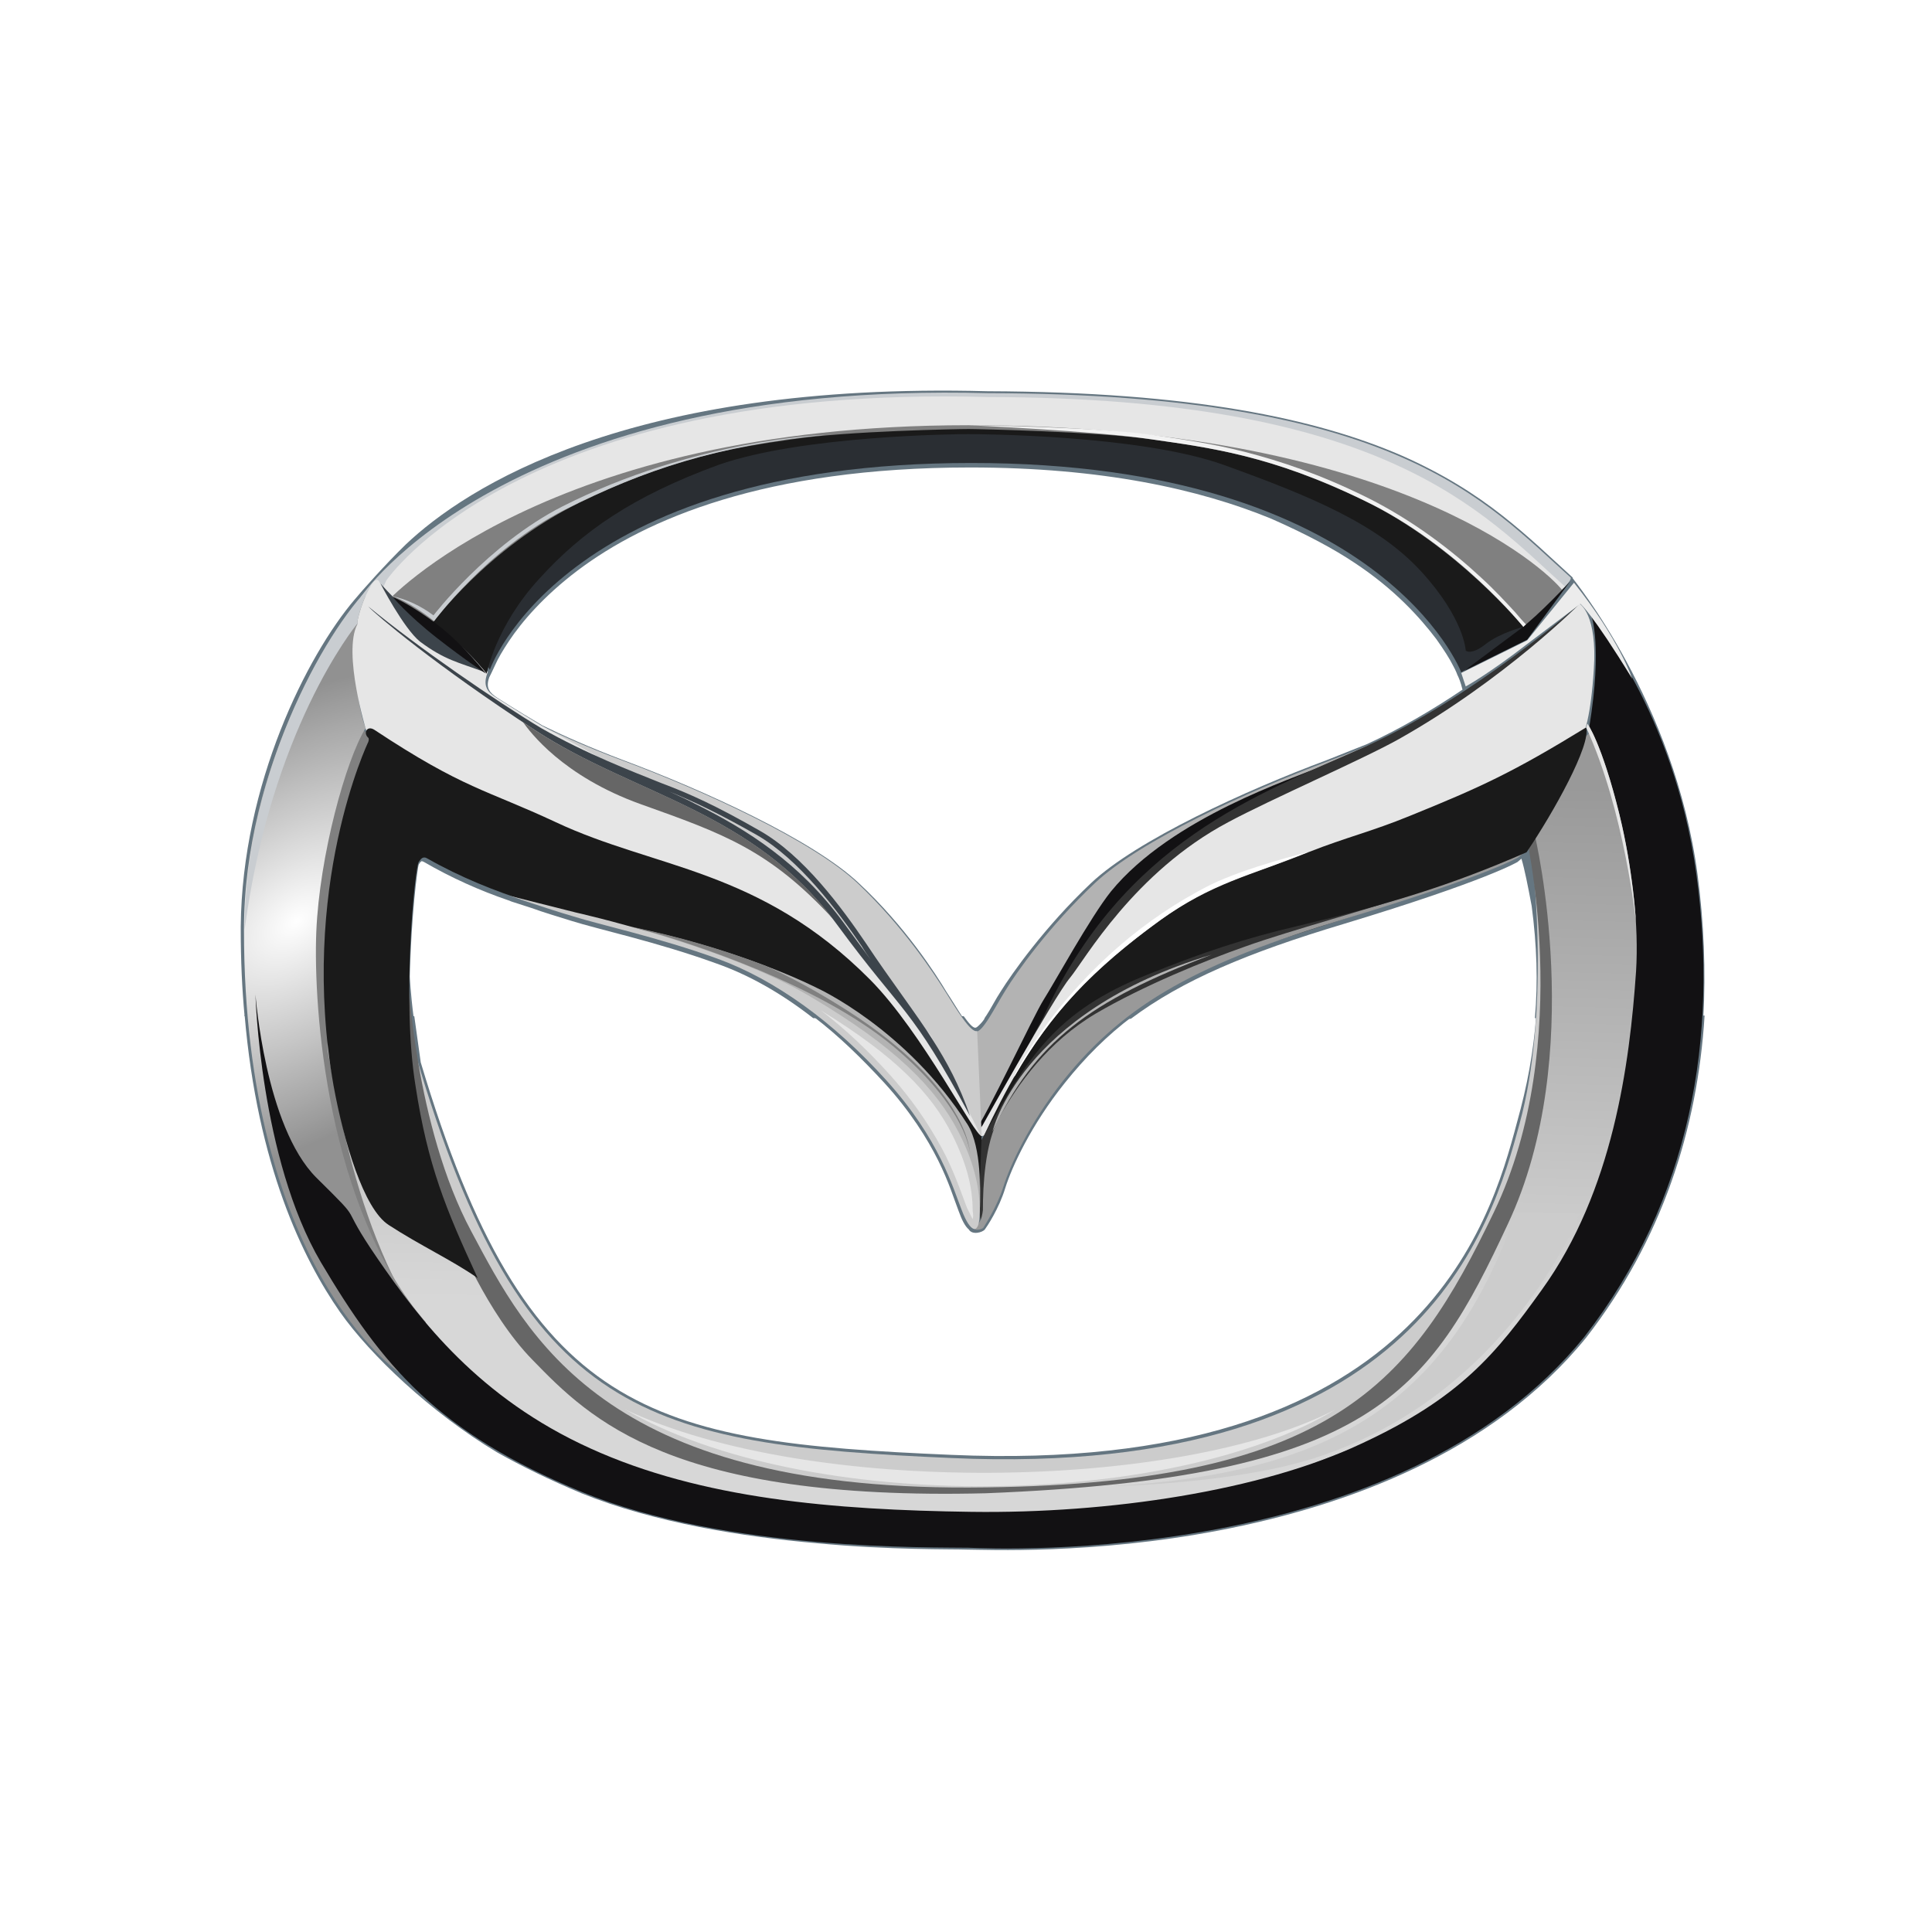 <svg xmlns="http://www.w3.org/2000/svg" xmlns:xlink="http://www.w3.org/1999/xlink" width="175" viewBox="0 0 131.25 131.25" height="175" preserveAspectRatio="xMidYMid meet"><defs><clipPath id="f49d5b523a"><path d="M 22 48 L 113 48 L 113 104 L 22 104 Z M 22 48 " clip-rule="nonzero"></path></clipPath><clipPath id="6fcf0c2728"><path d="M 104.273 56.77 C 104.273 56.77 107.84 71.648 102.445 83.133 C 97.094 94.617 93.223 100.402 66.949 101.445 C 45.633 101.969 40.109 96.441 36.191 92.398 C 33.062 89.223 30.93 83.871 30.93 83.871 C 30.93 83.871 21.316 66.078 22.316 71.691 C 23.664 79.043 25.797 89.57 34.062 96.18 C 39.152 100.227 49.375 102.707 49.375 102.707 L 65.383 103.969 L 79.695 103.098 L 102.359 94.355 L 112.059 73.168 C 111.625 63.34 110.668 55.16 109.23 48.723 L 106.055 51.461 Z M 104.273 56.77 " clip-rule="nonzero"></path></clipPath><linearGradient x1="155.823" gradientTransform="matrix(0.435, 0, 0, 0.435, 0, 0)" y1="109.503" x2="152.583" gradientUnits="userSpaceOnUse" y2="241.542" id="0fd7c70219"><stop stop-opacity="1" stop-color="rgb(59.999%, 59.999%, 59.999%)" offset="0"></stop><stop stop-opacity="1" stop-color="rgb(59.999%, 59.999%, 59.999%)" offset="0.039"></stop><stop stop-opacity="1" stop-color="rgb(59.999%, 59.999%, 59.999%)" offset="0.062"></stop><stop stop-opacity="1" stop-color="rgb(59.999%, 59.999%, 59.999%)" offset="0.078"></stop><stop stop-opacity="1" stop-color="rgb(60.086%, 60.086%, 60.086%)" offset="0.086"></stop><stop stop-opacity="1" stop-color="rgb(60.326%, 60.326%, 60.326%)" offset="0.094"></stop><stop stop-opacity="1" stop-color="rgb(60.628%, 60.628%, 60.628%)" offset="0.102"></stop><stop stop-opacity="1" stop-color="rgb(60.928%, 60.928%, 60.928%)" offset="0.109"></stop><stop stop-opacity="1" stop-color="rgb(61.23%, 61.23%, 61.23%)" offset="0.117"></stop><stop stop-opacity="1" stop-color="rgb(61.533%, 61.533%, 61.533%)" offset="0.125"></stop><stop stop-opacity="1" stop-color="rgb(61.835%, 61.835%, 61.835%)" offset="0.133"></stop><stop stop-opacity="1" stop-color="rgb(62.135%, 62.135%, 62.135%)" offset="0.141"></stop><stop stop-opacity="1" stop-color="rgb(62.437%, 62.437%, 62.437%)" offset="0.148"></stop><stop stop-opacity="1" stop-color="rgb(62.74%, 62.74%, 62.74%)" offset="0.156"></stop><stop stop-opacity="1" stop-color="rgb(63.04%, 63.04%, 63.04%)" offset="0.164"></stop><stop stop-opacity="1" stop-color="rgb(63.342%, 63.342%, 63.342%)" offset="0.172"></stop><stop stop-opacity="1" stop-color="rgb(63.644%, 63.644%, 63.644%)" offset="0.18"></stop><stop stop-opacity="1" stop-color="rgb(63.945%, 63.945%, 63.945%)" offset="0.188"></stop><stop stop-opacity="1" stop-color="rgb(64.247%, 64.247%, 64.247%)" offset="0.195"></stop><stop stop-opacity="1" stop-color="rgb(64.549%, 64.549%, 64.549%)" offset="0.203"></stop><stop stop-opacity="1" stop-color="rgb(64.85%, 64.85%, 64.85%)" offset="0.211"></stop><stop stop-opacity="1" stop-color="rgb(65.152%, 65.152%, 65.152%)" offset="0.219"></stop><stop stop-opacity="1" stop-color="rgb(65.454%, 65.454%, 65.454%)" offset="0.227"></stop><stop stop-opacity="1" stop-color="rgb(65.756%, 65.756%, 65.756%)" offset="0.234"></stop><stop stop-opacity="1" stop-color="rgb(66.057%, 66.057%, 66.057%)" offset="0.242"></stop><stop stop-opacity="1" stop-color="rgb(66.359%, 66.359%, 66.359%)" offset="0.25"></stop><stop stop-opacity="1" stop-color="rgb(66.661%, 66.661%, 66.661%)" offset="0.258"></stop><stop stop-opacity="1" stop-color="rgb(66.962%, 66.962%, 66.962%)" offset="0.266"></stop><stop stop-opacity="1" stop-color="rgb(67.264%, 67.264%, 67.264%)" offset="0.273"></stop><stop stop-opacity="1" stop-color="rgb(67.566%, 67.566%, 67.566%)" offset="0.281"></stop><stop stop-opacity="1" stop-color="rgb(67.867%, 67.867%, 67.867%)" offset="0.289"></stop><stop stop-opacity="1" stop-color="rgb(68.169%, 68.169%, 68.169%)" offset="0.297"></stop><stop stop-opacity="1" stop-color="rgb(68.471%, 68.471%, 68.471%)" offset="0.305"></stop><stop stop-opacity="1" stop-color="rgb(68.771%, 68.771%, 68.771%)" offset="0.312"></stop><stop stop-opacity="1" stop-color="rgb(69.073%, 69.073%, 69.073%)" offset="0.32"></stop><stop stop-opacity="1" stop-color="rgb(69.376%, 69.376%, 69.376%)" offset="0.328"></stop><stop stop-opacity="1" stop-color="rgb(69.678%, 69.678%, 69.678%)" offset="0.336"></stop><stop stop-opacity="1" stop-color="rgb(69.978%, 69.978%, 69.978%)" offset="0.344"></stop><stop stop-opacity="1" stop-color="rgb(70.28%, 70.28%, 70.28%)" offset="0.352"></stop><stop stop-opacity="1" stop-color="rgb(70.583%, 70.583%, 70.583%)" offset="0.359"></stop><stop stop-opacity="1" stop-color="rgb(70.883%, 70.883%, 70.883%)" offset="0.367"></stop><stop stop-opacity="1" stop-color="rgb(71.185%, 71.185%, 71.185%)" offset="0.375"></stop><stop stop-opacity="1" stop-color="rgb(71.487%, 71.487%, 71.487%)" offset="0.383"></stop><stop stop-opacity="1" stop-color="rgb(71.788%, 71.788%, 71.788%)" offset="0.391"></stop><stop stop-opacity="1" stop-color="rgb(72.09%, 72.09%, 72.09%)" offset="0.398"></stop><stop stop-opacity="1" stop-color="rgb(72.392%, 72.392%, 72.392%)" offset="0.406"></stop><stop stop-opacity="1" stop-color="rgb(72.693%, 72.693%, 72.693%)" offset="0.414"></stop><stop stop-opacity="1" stop-color="rgb(72.995%, 72.995%, 72.995%)" offset="0.422"></stop><stop stop-opacity="1" stop-color="rgb(73.297%, 73.297%, 73.297%)" offset="0.43"></stop><stop stop-opacity="1" stop-color="rgb(73.599%, 73.599%, 73.599%)" offset="0.438"></stop><stop stop-opacity="1" stop-color="rgb(73.9%, 73.9%, 73.9%)" offset="0.445"></stop><stop stop-opacity="1" stop-color="rgb(74.202%, 74.202%, 74.202%)" offset="0.453"></stop><stop stop-opacity="1" stop-color="rgb(74.504%, 74.504%, 74.504%)" offset="0.461"></stop><stop stop-opacity="1" stop-color="rgb(74.805%, 74.805%, 74.805%)" offset="0.469"></stop><stop stop-opacity="1" stop-color="rgb(75.107%, 75.107%, 75.107%)" offset="0.477"></stop><stop stop-opacity="1" stop-color="rgb(75.409%, 75.409%, 75.409%)" offset="0.484"></stop><stop stop-opacity="1" stop-color="rgb(75.71%, 75.71%, 75.71%)" offset="0.492"></stop><stop stop-opacity="1" stop-color="rgb(76.012%, 76.012%, 76.012%)" offset="0.5"></stop><stop stop-opacity="1" stop-color="rgb(76.314%, 76.314%, 76.314%)" offset="0.508"></stop><stop stop-opacity="1" stop-color="rgb(76.614%, 76.614%, 76.614%)" offset="0.516"></stop><stop stop-opacity="1" stop-color="rgb(76.917%, 76.917%, 76.917%)" offset="0.523"></stop><stop stop-opacity="1" stop-color="rgb(77.219%, 77.219%, 77.219%)" offset="0.531"></stop><stop stop-opacity="1" stop-color="rgb(77.521%, 77.521%, 77.521%)" offset="0.539"></stop><stop stop-opacity="1" stop-color="rgb(77.821%, 77.821%, 77.821%)" offset="0.547"></stop><stop stop-opacity="1" stop-color="rgb(78.123%, 78.123%, 78.123%)" offset="0.555"></stop><stop stop-opacity="1" stop-color="rgb(78.426%, 78.426%, 78.426%)" offset="0.562"></stop><stop stop-opacity="1" stop-color="rgb(78.726%, 78.726%, 78.726%)" offset="0.57"></stop><stop stop-opacity="1" stop-color="rgb(79.028%, 79.028%, 79.028%)" offset="0.578"></stop><stop stop-opacity="1" stop-color="rgb(79.33%, 79.33%, 79.33%)" offset="0.586"></stop><stop stop-opacity="1" stop-color="rgb(79.631%, 79.631%, 79.631%)" offset="0.594"></stop><stop stop-opacity="1" stop-color="rgb(79.933%, 79.933%, 79.933%)" offset="0.602"></stop><stop stop-opacity="1" stop-color="rgb(80.235%, 80.235%, 80.235%)" offset="0.609"></stop><stop stop-opacity="1" stop-color="rgb(80.536%, 80.536%, 80.536%)" offset="0.617"></stop><stop stop-opacity="1" stop-color="rgb(80.838%, 80.838%, 80.838%)" offset="0.625"></stop><stop stop-opacity="1" stop-color="rgb(81.14%, 81.14%, 81.14%)" offset="0.633"></stop><stop stop-opacity="1" stop-color="rgb(81.442%, 81.442%, 81.442%)" offset="0.641"></stop><stop stop-opacity="1" stop-color="rgb(81.743%, 81.743%, 81.743%)" offset="0.648"></stop><stop stop-opacity="1" stop-color="rgb(82.045%, 82.045%, 82.045%)" offset="0.656"></stop><stop stop-opacity="1" stop-color="rgb(82.347%, 82.347%, 82.347%)" offset="0.664"></stop><stop stop-opacity="1" stop-color="rgb(82.648%, 82.648%, 82.648%)" offset="0.672"></stop><stop stop-opacity="1" stop-color="rgb(82.95%, 82.95%, 82.95%)" offset="0.68"></stop><stop stop-opacity="1" stop-color="rgb(83.252%, 83.252%, 83.252%)" offset="0.688"></stop><stop stop-opacity="1" stop-color="rgb(83.553%, 83.553%, 83.553%)" offset="0.695"></stop><stop stop-opacity="1" stop-color="rgb(83.855%, 83.855%, 83.855%)" offset="0.703"></stop><stop stop-opacity="1" stop-color="rgb(84.152%, 84.152%, 84.152%)" offset="0.719"></stop><stop stop-opacity="1" stop-color="rgb(84.299%, 84.299%, 84.299%)" offset="0.75"></stop><stop stop-opacity="1" stop-color="rgb(84.299%, 84.299%, 84.299%)" offset="0.961"></stop><stop stop-opacity="1" stop-color="rgb(84.299%, 84.299%, 84.299%)" offset="1"></stop></linearGradient><clipPath id="a0dddbaf82"><path d="M 16 39 L 29 39 L 29 94 L 16 94 Z M 16 39 " clip-rule="nonzero"></path></clipPath><clipPath id="1a3c6cdde0"><path d="M 24.273 42.371 C 24.273 42.371 23.84 46.852 24.84 49.461 C 23.492 51.637 21.707 58.117 21.488 63.293 C 21.273 68.516 22.23 82.086 28.93 89.832 L 27.145 93.266 C 27.145 93.266 16.574 86.09 16.574 63.164 C 16.574 52.113 22.535 42.152 25.711 39.543 C 24.754 40.848 24.273 42.371 24.273 42.371 Z M 24.273 42.371 " clip-rule="nonzero"></path></clipPath><radialGradient gradientTransform="matrix(0.99, -0.74, 0.457, 0.612, 86.667, -642.775)" gradientUnits="userSpaceOnUse" r="18.021" cx="-384.584" id="31bfd07854" cy="687.55" fx="-384.584" fy="687.55"><stop stop-opacity="1" stop-color="rgb(99.831%, 99.831%, 99.831%)" offset="0"></stop><stop stop-opacity="1" stop-color="rgb(99.577%, 99.577%, 99.577%)" offset="0.008"></stop><stop stop-opacity="1" stop-color="rgb(99.409%, 99.409%, 99.409%)" offset="0.012"></stop><stop stop-opacity="1" stop-color="rgb(99.242%, 99.242%, 99.242%)" offset="0.016"></stop><stop stop-opacity="1" stop-color="rgb(99.072%, 99.072%, 99.072%)" offset="0.02"></stop><stop stop-opacity="1" stop-color="rgb(98.904%, 98.904%, 98.904%)" offset="0.023"></stop><stop stop-opacity="1" stop-color="rgb(98.737%, 98.737%, 98.737%)" offset="0.027"></stop><stop stop-opacity="1" stop-color="rgb(98.567%, 98.567%, 98.567%)" offset="0.031"></stop><stop stop-opacity="1" stop-color="rgb(98.399%, 98.399%, 98.399%)" offset="0.035"></stop><stop stop-opacity="1" stop-color="rgb(98.232%, 98.232%, 98.232%)" offset="0.039"></stop><stop stop-opacity="1" stop-color="rgb(98.062%, 98.062%, 98.062%)" offset="0.043"></stop><stop stop-opacity="1" stop-color="rgb(97.894%, 97.894%, 97.894%)" offset="0.047"></stop><stop stop-opacity="1" stop-color="rgb(97.726%, 97.726%, 97.726%)" offset="0.051"></stop><stop stop-opacity="1" stop-color="rgb(97.557%, 97.557%, 97.557%)" offset="0.055"></stop><stop stop-opacity="1" stop-color="rgb(97.389%, 97.389%, 97.389%)" offset="0.059"></stop><stop stop-opacity="1" stop-color="rgb(97.221%, 97.221%, 97.221%)" offset="0.062"></stop><stop stop-opacity="1" stop-color="rgb(97.052%, 97.052%, 97.052%)" offset="0.066"></stop><stop stop-opacity="1" stop-color="rgb(96.884%, 96.884%, 96.884%)" offset="0.07"></stop><stop stop-opacity="1" stop-color="rgb(96.716%, 96.716%, 96.716%)" offset="0.074"></stop><stop stop-opacity="1" stop-color="rgb(96.547%, 96.547%, 96.547%)" offset="0.078"></stop><stop stop-opacity="1" stop-color="rgb(96.379%, 96.379%, 96.379%)" offset="0.082"></stop><stop stop-opacity="1" stop-color="rgb(96.211%, 96.211%, 96.211%)" offset="0.086"></stop><stop stop-opacity="1" stop-color="rgb(96.042%, 96.042%, 96.042%)" offset="0.09"></stop><stop stop-opacity="1" stop-color="rgb(95.874%, 95.874%, 95.874%)" offset="0.094"></stop><stop stop-opacity="1" stop-color="rgb(95.706%, 95.706%, 95.706%)" offset="0.098"></stop><stop stop-opacity="1" stop-color="rgb(95.537%, 95.537%, 95.537%)" offset="0.102"></stop><stop stop-opacity="1" stop-color="rgb(95.369%, 95.369%, 95.369%)" offset="0.105"></stop><stop stop-opacity="1" stop-color="rgb(95.201%, 95.201%, 95.201%)" offset="0.109"></stop><stop stop-opacity="1" stop-color="rgb(95.032%, 95.032%, 95.032%)" offset="0.113"></stop><stop stop-opacity="1" stop-color="rgb(94.864%, 94.864%, 94.864%)" offset="0.117"></stop><stop stop-opacity="1" stop-color="rgb(94.696%, 94.696%, 94.696%)" offset="0.121"></stop><stop stop-opacity="1" stop-color="rgb(94.527%, 94.527%, 94.527%)" offset="0.125"></stop><stop stop-opacity="1" stop-color="rgb(94.359%, 94.359%, 94.359%)" offset="0.129"></stop><stop stop-opacity="1" stop-color="rgb(94.191%, 94.191%, 94.191%)" offset="0.133"></stop><stop stop-opacity="1" stop-color="rgb(94.022%, 94.022%, 94.022%)" offset="0.137"></stop><stop stop-opacity="1" stop-color="rgb(93.854%, 93.854%, 93.854%)" offset="0.141"></stop><stop stop-opacity="1" stop-color="rgb(93.686%, 93.686%, 93.686%)" offset="0.145"></stop><stop stop-opacity="1" stop-color="rgb(93.517%, 93.517%, 93.517%)" offset="0.148"></stop><stop stop-opacity="1" stop-color="rgb(93.349%, 93.349%, 93.349%)" offset="0.152"></stop><stop stop-opacity="1" stop-color="rgb(93.181%, 93.181%, 93.181%)" offset="0.156"></stop><stop stop-opacity="1" stop-color="rgb(93.011%, 93.011%, 93.011%)" offset="0.16"></stop><stop stop-opacity="1" stop-color="rgb(92.844%, 92.844%, 92.844%)" offset="0.164"></stop><stop stop-opacity="1" stop-color="rgb(92.676%, 92.676%, 92.676%)" offset="0.168"></stop><stop stop-opacity="1" stop-color="rgb(92.506%, 92.506%, 92.506%)" offset="0.172"></stop><stop stop-opacity="1" stop-color="rgb(92.339%, 92.339%, 92.339%)" offset="0.176"></stop><stop stop-opacity="1" stop-color="rgb(92.171%, 92.171%, 92.171%)" offset="0.18"></stop><stop stop-opacity="1" stop-color="rgb(92.001%, 92.001%, 92.001%)" offset="0.184"></stop><stop stop-opacity="1" stop-color="rgb(91.833%, 91.833%, 91.833%)" offset="0.188"></stop><stop stop-opacity="1" stop-color="rgb(91.666%, 91.666%, 91.666%)" offset="0.191"></stop><stop stop-opacity="1" stop-color="rgb(91.496%, 91.496%, 91.496%)" offset="0.195"></stop><stop stop-opacity="1" stop-color="rgb(91.328%, 91.328%, 91.328%)" offset="0.199"></stop><stop stop-opacity="1" stop-color="rgb(91.161%, 91.161%, 91.161%)" offset="0.203"></stop><stop stop-opacity="1" stop-color="rgb(90.991%, 90.991%, 90.991%)" offset="0.207"></stop><stop stop-opacity="1" stop-color="rgb(90.823%, 90.823%, 90.823%)" offset="0.211"></stop><stop stop-opacity="1" stop-color="rgb(90.656%, 90.656%, 90.656%)" offset="0.215"></stop><stop stop-opacity="1" stop-color="rgb(90.486%, 90.486%, 90.486%)" offset="0.219"></stop><stop stop-opacity="1" stop-color="rgb(90.318%, 90.318%, 90.318%)" offset="0.223"></stop><stop stop-opacity="1" stop-color="rgb(90.15%, 90.15%, 90.15%)" offset="0.227"></stop><stop stop-opacity="1" stop-color="rgb(89.981%, 89.981%, 89.981%)" offset="0.23"></stop><stop stop-opacity="1" stop-color="rgb(89.813%, 89.813%, 89.813%)" offset="0.234"></stop><stop stop-opacity="1" stop-color="rgb(89.645%, 89.645%, 89.645%)" offset="0.238"></stop><stop stop-opacity="1" stop-color="rgb(89.476%, 89.476%, 89.476%)" offset="0.242"></stop><stop stop-opacity="1" stop-color="rgb(89.308%, 89.308%, 89.308%)" offset="0.246"></stop><stop stop-opacity="1" stop-color="rgb(89.14%, 89.14%, 89.14%)" offset="0.25"></stop><stop stop-opacity="1" stop-color="rgb(88.887%, 88.887%, 88.887%)" offset="0.254"></stop><stop stop-opacity="1" stop-color="rgb(88.55%, 88.55%, 88.55%)" offset="0.262"></stop><stop stop-opacity="1" stop-color="rgb(88.214%, 88.214%, 88.214%)" offset="0.27"></stop><stop stop-opacity="1" stop-color="rgb(87.877%, 87.877%, 87.877%)" offset="0.277"></stop><stop stop-opacity="1" stop-color="rgb(87.54%, 87.54%, 87.54%)" offset="0.285"></stop><stop stop-opacity="1" stop-color="rgb(87.204%, 87.204%, 87.204%)" offset="0.293"></stop><stop stop-opacity="1" stop-color="rgb(86.867%, 86.867%, 86.867%)" offset="0.301"></stop><stop stop-opacity="1" stop-color="rgb(86.53%, 86.53%, 86.53%)" offset="0.309"></stop><stop stop-opacity="1" stop-color="rgb(86.194%, 86.194%, 86.194%)" offset="0.316"></stop><stop stop-opacity="1" stop-color="rgb(85.857%, 85.857%, 85.857%)" offset="0.324"></stop><stop stop-opacity="1" stop-color="rgb(85.519%, 85.519%, 85.519%)" offset="0.332"></stop><stop stop-opacity="1" stop-color="rgb(85.184%, 85.184%, 85.184%)" offset="0.34"></stop><stop stop-opacity="1" stop-color="rgb(84.846%, 84.846%, 84.846%)" offset="0.348"></stop><stop stop-opacity="1" stop-color="rgb(84.509%, 84.509%, 84.509%)" offset="0.355"></stop><stop stop-opacity="1" stop-color="rgb(84.174%, 84.174%, 84.174%)" offset="0.363"></stop><stop stop-opacity="1" stop-color="rgb(83.836%, 83.836%, 83.836%)" offset="0.371"></stop><stop stop-opacity="1" stop-color="rgb(83.499%, 83.499%, 83.499%)" offset="0.379"></stop><stop stop-opacity="1" stop-color="rgb(83.163%, 83.163%, 83.163%)" offset="0.387"></stop><stop stop-opacity="1" stop-color="rgb(82.826%, 82.826%, 82.826%)" offset="0.395"></stop><stop stop-opacity="1" stop-color="rgb(82.489%, 82.489%, 82.489%)" offset="0.402"></stop><stop stop-opacity="1" stop-color="rgb(82.153%, 82.153%, 82.153%)" offset="0.41"></stop><stop stop-opacity="1" stop-color="rgb(81.816%, 81.816%, 81.816%)" offset="0.418"></stop><stop stop-opacity="1" stop-color="rgb(81.479%, 81.479%, 81.479%)" offset="0.426"></stop><stop stop-opacity="1" stop-color="rgb(81.143%, 81.143%, 81.143%)" offset="0.434"></stop><stop stop-opacity="1" stop-color="rgb(80.806%, 80.806%, 80.806%)" offset="0.441"></stop><stop stop-opacity="1" stop-color="rgb(80.469%, 80.469%, 80.469%)" offset="0.449"></stop><stop stop-opacity="1" stop-color="rgb(80.133%, 80.133%, 80.133%)" offset="0.457"></stop><stop stop-opacity="1" stop-color="rgb(79.796%, 79.796%, 79.796%)" offset="0.465"></stop><stop stop-opacity="1" stop-color="rgb(79.459%, 79.459%, 79.459%)" offset="0.473"></stop><stop stop-opacity="1" stop-color="rgb(79.123%, 79.123%, 79.123%)" offset="0.48"></stop><stop stop-opacity="1" stop-color="rgb(78.786%, 78.786%, 78.786%)" offset="0.488"></stop><stop stop-opacity="1" stop-color="rgb(78.448%, 78.448%, 78.448%)" offset="0.496"></stop><stop stop-opacity="1" stop-color="rgb(78.197%, 78.197%, 78.197%)" offset="0.504"></stop><stop stop-opacity="1" stop-color="rgb(78.027%, 78.027%, 78.027%)" offset="0.508"></stop><stop stop-opacity="1" stop-color="rgb(77.859%, 77.859%, 77.859%)" offset="0.512"></stop><stop stop-opacity="1" stop-color="rgb(77.692%, 77.692%, 77.692%)" offset="0.516"></stop><stop stop-opacity="1" stop-color="rgb(77.522%, 77.522%, 77.522%)" offset="0.52"></stop><stop stop-opacity="1" stop-color="rgb(77.354%, 77.354%, 77.354%)" offset="0.523"></stop><stop stop-opacity="1" stop-color="rgb(77.187%, 77.187%, 77.187%)" offset="0.527"></stop><stop stop-opacity="1" stop-color="rgb(77.017%, 77.017%, 77.017%)" offset="0.531"></stop><stop stop-opacity="1" stop-color="rgb(76.849%, 76.849%, 76.849%)" offset="0.535"></stop><stop stop-opacity="1" stop-color="rgb(76.682%, 76.682%, 76.682%)" offset="0.539"></stop><stop stop-opacity="1" stop-color="rgb(76.512%, 76.512%, 76.512%)" offset="0.543"></stop><stop stop-opacity="1" stop-color="rgb(76.344%, 76.344%, 76.344%)" offset="0.547"></stop><stop stop-opacity="1" stop-color="rgb(76.176%, 76.176%, 76.176%)" offset="0.551"></stop><stop stop-opacity="1" stop-color="rgb(76.007%, 76.007%, 76.007%)" offset="0.555"></stop><stop stop-opacity="1" stop-color="rgb(75.839%, 75.839%, 75.839%)" offset="0.559"></stop><stop stop-opacity="1" stop-color="rgb(75.671%, 75.671%, 75.671%)" offset="0.562"></stop><stop stop-opacity="1" stop-color="rgb(75.502%, 75.502%, 75.502%)" offset="0.566"></stop><stop stop-opacity="1" stop-color="rgb(75.334%, 75.334%, 75.334%)" offset="0.57"></stop><stop stop-opacity="1" stop-color="rgb(75.166%, 75.166%, 75.166%)" offset="0.574"></stop><stop stop-opacity="1" stop-color="rgb(74.997%, 74.997%, 74.997%)" offset="0.578"></stop><stop stop-opacity="1" stop-color="rgb(74.829%, 74.829%, 74.829%)" offset="0.582"></stop><stop stop-opacity="1" stop-color="rgb(74.661%, 74.661%, 74.661%)" offset="0.586"></stop><stop stop-opacity="1" stop-color="rgb(74.492%, 74.492%, 74.492%)" offset="0.59"></stop><stop stop-opacity="1" stop-color="rgb(74.324%, 74.324%, 74.324%)" offset="0.594"></stop><stop stop-opacity="1" stop-color="rgb(74.156%, 74.156%, 74.156%)" offset="0.598"></stop><stop stop-opacity="1" stop-color="rgb(73.987%, 73.987%, 73.987%)" offset="0.602"></stop><stop stop-opacity="1" stop-color="rgb(73.819%, 73.819%, 73.819%)" offset="0.605"></stop><stop stop-opacity="1" stop-color="rgb(73.651%, 73.651%, 73.651%)" offset="0.609"></stop><stop stop-opacity="1" stop-color="rgb(73.482%, 73.482%, 73.482%)" offset="0.613"></stop><stop stop-opacity="1" stop-color="rgb(73.314%, 73.314%, 73.314%)" offset="0.617"></stop><stop stop-opacity="1" stop-color="rgb(73.146%, 73.146%, 73.146%)" offset="0.621"></stop><stop stop-opacity="1" stop-color="rgb(72.977%, 72.977%, 72.977%)" offset="0.625"></stop><stop stop-opacity="1" stop-color="rgb(72.725%, 72.725%, 72.725%)" offset="0.629"></stop><stop stop-opacity="1" stop-color="rgb(72.388%, 72.388%, 72.388%)" offset="0.637"></stop><stop stop-opacity="1" stop-color="rgb(72.05%, 72.05%, 72.05%)" offset="0.645"></stop><stop stop-opacity="1" stop-color="rgb(71.715%, 71.715%, 71.715%)" offset="0.652"></stop><stop stop-opacity="1" stop-color="rgb(71.378%, 71.378%, 71.378%)" offset="0.66"></stop><stop stop-opacity="1" stop-color="rgb(71.04%, 71.04%, 71.04%)" offset="0.668"></stop><stop stop-opacity="1" stop-color="rgb(70.705%, 70.705%, 70.705%)" offset="0.676"></stop><stop stop-opacity="1" stop-color="rgb(70.367%, 70.367%, 70.367%)" offset="0.684"></stop><stop stop-opacity="1" stop-color="rgb(70.03%, 70.03%, 70.03%)" offset="0.691"></stop><stop stop-opacity="1" stop-color="rgb(69.695%, 69.695%, 69.695%)" offset="0.699"></stop><stop stop-opacity="1" stop-color="rgb(69.357%, 69.357%, 69.357%)" offset="0.707"></stop><stop stop-opacity="1" stop-color="rgb(69.02%, 69.02%, 69.02%)" offset="0.715"></stop><stop stop-opacity="1" stop-color="rgb(68.684%, 68.684%, 68.684%)" offset="0.723"></stop><stop stop-opacity="1" stop-color="rgb(68.347%, 68.347%, 68.347%)" offset="0.73"></stop><stop stop-opacity="1" stop-color="rgb(68.01%, 68.01%, 68.01%)" offset="0.738"></stop><stop stop-opacity="1" stop-color="rgb(67.674%, 67.674%, 67.674%)" offset="0.746"></stop><stop stop-opacity="1" stop-color="rgb(67.421%, 67.421%, 67.421%)" offset="0.754"></stop><stop stop-opacity="1" stop-color="rgb(67.253%, 67.253%, 67.253%)" offset="0.758"></stop><stop stop-opacity="1" stop-color="rgb(67.085%, 67.085%, 67.085%)" offset="0.762"></stop><stop stop-opacity="1" stop-color="rgb(66.916%, 66.916%, 66.916%)" offset="0.766"></stop><stop stop-opacity="1" stop-color="rgb(66.748%, 66.748%, 66.748%)" offset="0.77"></stop><stop stop-opacity="1" stop-color="rgb(66.58%, 66.58%, 66.58%)" offset="0.773"></stop><stop stop-opacity="1" stop-color="rgb(66.411%, 66.411%, 66.411%)" offset="0.777"></stop><stop stop-opacity="1" stop-color="rgb(66.243%, 66.243%, 66.243%)" offset="0.781"></stop><stop stop-opacity="1" stop-color="rgb(66.075%, 66.075%, 66.075%)" offset="0.785"></stop><stop stop-opacity="1" stop-color="rgb(65.906%, 65.906%, 65.906%)" offset="0.789"></stop><stop stop-opacity="1" stop-color="rgb(65.738%, 65.738%, 65.738%)" offset="0.793"></stop><stop stop-opacity="1" stop-color="rgb(65.57%, 65.57%, 65.57%)" offset="0.797"></stop><stop stop-opacity="1" stop-color="rgb(65.401%, 65.401%, 65.401%)" offset="0.801"></stop><stop stop-opacity="1" stop-color="rgb(65.233%, 65.233%, 65.233%)" offset="0.805"></stop><stop stop-opacity="1" stop-color="rgb(65.065%, 65.065%, 65.065%)" offset="0.809"></stop><stop stop-opacity="1" stop-color="rgb(64.896%, 64.896%, 64.896%)" offset="0.812"></stop><stop stop-opacity="1" stop-color="rgb(64.644%, 64.644%, 64.644%)" offset="0.816"></stop><stop stop-opacity="1" stop-color="rgb(64.307%, 64.307%, 64.307%)" offset="0.824"></stop><stop stop-opacity="1" stop-color="rgb(63.969%, 63.969%, 63.969%)" offset="0.832"></stop><stop stop-opacity="1" stop-color="rgb(63.634%, 63.634%, 63.634%)" offset="0.84"></stop><stop stop-opacity="1" stop-color="rgb(63.297%, 63.297%, 63.297%)" offset="0.848"></stop><stop stop-opacity="1" stop-color="rgb(62.959%, 62.959%, 62.959%)" offset="0.855"></stop><stop stop-opacity="1" stop-color="rgb(62.624%, 62.624%, 62.624%)" offset="0.863"></stop><stop stop-opacity="1" stop-color="rgb(62.286%, 62.286%, 62.286%)" offset="0.871"></stop><stop stop-opacity="1" stop-color="rgb(62.035%, 62.035%, 62.035%)" offset="0.879"></stop><stop stop-opacity="1" stop-color="rgb(61.865%, 61.865%, 61.865%)" offset="0.883"></stop><stop stop-opacity="1" stop-color="rgb(61.697%, 61.697%, 61.697%)" offset="0.887"></stop><stop stop-opacity="1" stop-color="rgb(61.53%, 61.53%, 61.53%)" offset="0.891"></stop><stop stop-opacity="1" stop-color="rgb(61.36%, 61.36%, 61.36%)" offset="0.895"></stop><stop stop-opacity="1" stop-color="rgb(61.192%, 61.192%, 61.192%)" offset="0.898"></stop><stop stop-opacity="1" stop-color="rgb(61.024%, 61.024%, 61.024%)" offset="0.902"></stop><stop stop-opacity="1" stop-color="rgb(60.855%, 60.855%, 60.855%)" offset="0.906"></stop><stop stop-opacity="1" stop-color="rgb(60.603%, 60.603%, 60.603%)" offset="0.91"></stop><stop stop-opacity="1" stop-color="rgb(60.266%, 60.266%, 60.266%)" offset="0.918"></stop><stop stop-opacity="1" stop-color="rgb(59.929%, 59.929%, 59.929%)" offset="0.926"></stop><stop stop-opacity="1" stop-color="rgb(59.593%, 59.593%, 59.593%)" offset="0.934"></stop><stop stop-opacity="1" stop-color="rgb(59.34%, 59.34%, 59.34%)" offset="0.941"></stop><stop stop-opacity="1" stop-color="rgb(59.172%, 59.172%, 59.172%)" offset="0.945"></stop><stop stop-opacity="1" stop-color="rgb(59.004%, 59.004%, 59.004%)" offset="0.949"></stop><stop stop-opacity="1" stop-color="rgb(58.835%, 58.835%, 58.835%)" offset="0.953"></stop><stop stop-opacity="1" stop-color="rgb(58.583%, 58.583%, 58.583%)" offset="0.957"></stop><stop stop-opacity="1" stop-color="rgb(58.246%, 58.246%, 58.246%)" offset="0.965"></stop><stop stop-opacity="1" stop-color="rgb(57.994%, 57.994%, 57.994%)" offset="0.973"></stop><stop stop-opacity="1" stop-color="rgb(57.825%, 57.825%, 57.825%)" offset="0.977"></stop><stop stop-opacity="1" stop-color="rgb(57.571%, 57.571%, 57.571%)" offset="0.98"></stop><stop stop-opacity="1" stop-color="rgb(57.32%, 57.32%, 57.32%)" offset="0.988"></stop><stop stop-opacity="1" stop-color="rgb(57.066%, 57.066%, 57.066%)" offset="0.992"></stop><stop stop-opacity="1" stop-color="rgb(56.898%, 56.898%, 56.898%)" offset="1"></stop></radialGradient></defs><path fill="#43565c" d="M 57.203 62.598 C 54.289 58.641 50.766 56.379 47.199 54.594 C 46.633 54.289 46.023 54.027 45.457 53.77 C 47.156 54.422 48.809 55.203 51.461 56.727 C 54.332 58.379 56.941 61.902 58.598 64.297 C 58.812 64.598 58.988 64.902 59.207 65.207 C 58.508 64.383 57.898 63.512 57.203 62.598 " fill-opacity="1" fill-rule="nonzero"></path><path fill="#657681" d="M 28.145 69.035 L 28.582 72.168 C 35.758 96.18 44.109 97.965 64.645 98.836 C 80.566 99.531 89.699 95.574 95.094 90.613 C 100.488 85.652 102.141 79.695 103.055 76.258 C 103.75 73.777 104.188 71.43 104.359 68.992 L 115.801 68.992 C 115.32 76.738 112.887 84.262 107.754 90.875 C 101.402 98.703 91.441 102.316 82.828 103.969 C 74.215 105.621 66.906 105.273 65.773 105.273 C 64.645 105.23 60.555 105.316 55.508 104.84 C 50.461 104.402 44.457 103.445 39.5 101.445 C 37.324 100.531 35.453 99.617 33.758 98.66 C 29.277 95.965 25.145 92.051 23.098 89.133 C 20.578 85.523 17.488 79.172 16.617 68.949 Z M 65.469 69.035 C 65.816 69.516 66.078 69.82 66.254 69.82 C 66.34 69.82 66.426 69.734 66.602 69.559 C 66.73 69.43 66.863 69.254 66.992 69.035 L 76.953 69.035 C 75.215 70.34 73.734 71.82 72.344 73.562 C 70.039 76.434 68.73 79.305 68.297 80.695 C 67.863 82.129 67.035 83.348 66.906 83.523 C 66.73 83.738 66.035 83.914 65.816 83.523 C 65.555 83.305 65.34 82.871 65.121 82.262 C 64.816 81.477 64.469 80.305 63.73 78.824 C 62.988 77.344 61.859 75.52 60.074 73.562 C 58.508 71.863 56.941 70.34 55.289 69.082 L 65.469 69.035 " fill-opacity="1" fill-rule="evenodd"></path><path fill="#657681" d="M 16.617 69.035 C 16.445 67.211 16.355 65.254 16.355 63.121 L 16.355 62.945 C 16.445 53.246 20.879 44.5 24.102 40.719 C 24.535 40.195 26.188 38.324 27.578 36.977 C 31.625 33.148 42.633 25.926 67.078 26.578 C 81 26.621 89.438 28.449 95.18 30.93 C 98.051 32.191 100.227 33.582 102.055 35.02 C 103.883 36.453 105.359 37.891 106.797 39.195 L 106.84 39.238 L 106.84 39.281 C 106.84 39.324 113.758 47.633 115.324 59.422 C 115.758 62.684 115.887 65.949 115.715 69.168 L 104.273 69.168 C 104.492 66.688 104.402 64.207 104.055 61.555 C 103.793 60.164 103.578 59.074 103.359 58.336 C 103.402 58.293 103.098 58.555 103.098 58.555 C 103.098 58.555 101.055 59.812 91.266 62.773 C 84.742 64.73 80.305 66.602 76.824 69.211 L 66.863 69.211 C 66.906 69.168 66.906 69.125 66.949 69.082 C 67.297 68.559 67.645 67.863 67.992 67.34 C 68.73 66.164 70.949 62.988 74.125 59.988 C 77.215 57.074 84.652 53.68 90.137 51.637 L 92.875 50.547 C 95.137 49.504 97.355 48.199 99.355 46.852 C 99.227 46.328 99.098 46.023 99.008 45.852 C 99.008 45.852 98.922 45.59 98.703 45.199 C 98.488 44.762 98.098 44.152 97.574 43.414 C 96.484 41.98 94.746 40.02 91.961 38.195 C 90.656 37.324 88.828 36.324 86.352 35.234 C 81.477 33.234 74.867 31.758 65.906 31.758 C 51.984 31.758 43.848 35.281 39.238 38.758 C 36.934 40.5 35.453 42.238 34.582 43.543 C 34.148 44.199 33.844 44.719 33.672 45.109 C 33.496 45.504 33.234 46.023 33.234 46.023 C 32.973 46.766 33.277 47.07 33.801 47.418 C 34.887 48.113 36.543 49.113 36.848 49.285 C 38.195 49.941 40.02 50.766 42.328 51.637 C 47.809 53.68 55.246 57.074 58.336 59.988 C 61.512 62.945 63.598 66.211 64.297 67.383 C 64.645 67.906 65.035 68.559 65.383 69.082 C 65.426 69.125 65.426 69.168 65.469 69.168 L 55.246 69.168 C 53.07 67.469 50.852 66.211 48.59 65.426 C 44.633 63.992 40.586 63.121 38.805 62.555 C 37.977 62.293 36.934 61.988 36.105 61.684 L 34.758 61.25 L 34.539 61.164 C 32.625 60.512 30.668 59.641 28.797 58.555 C 28.711 58.508 28.668 58.508 28.668 58.508 L 28.625 58.508 L 28.535 58.598 C 28.492 58.641 28.492 58.684 28.449 58.727 C 28.363 58.902 27.93 62.293 27.84 66.34 C 27.84 66.34 27.883 67.426 28.102 69.125 L 16.617 69.035 " fill-opacity="1" fill-rule="evenodd"></path><path fill="#cccccc" d="M 28.277 71.777 C 35.496 96.312 43.938 98.141 64.645 99.051 C 96.574 100.488 101.359 83.219 103.23 76.344 C 105.316 68.777 104.141 58.855 104.141 58.855 L 107.406 69.906 L 101.012 90.699 L 92.004 97.355 L 82.434 100.27 L 67.121 102.012 L 47.59 100.27 L 36.543 94.746 L 30.973 86.742 L 28.797 79.172 C 28.797 79.172 27.883 73.777 28.277 71.777 Z M 28.277 71.777 " fill-opacity="1" fill-rule="nonzero"></path><path fill="#666666" d="M 103.578 56.289 C 103.578 56.289 107.059 70.777 101.488 82.348 C 95.922 93.918 90.613 100.965 65.816 101.055 C 41.023 101.141 35.844 90.832 32.016 83.652 C 28.188 76.52 27.711 66.254 27.711 66.254 L 27.277 78.258 L 34.367 91.656 L 40.281 97.051 L 48.68 100.707 L 71.125 102.098 L 81.043 100.707 L 91.613 98.051 L 101.707 89.656 L 105.707 75.258 L 105.316 59.293 C 104.664 56.855 104.098 55.855 103.578 56.289 Z M 103.578 56.289 " fill-opacity="1" fill-rule="nonzero"></path><path fill="#808080" d="M 23.316 48.723 L 25.621 50.242 L 25.188 67.297 C 25.102 67.602 25.188 76.648 25.188 76.648 L 28.145 88.133 L 26.84 89.223 L 20.574 72.691 L 21.23 59.031 L 22.535 50.461 Z M 23.316 48.723 " fill-opacity="1" fill-rule="nonzero"></path><g clip-path="url(#f49d5b523a)"><g clip-path="url(#6fcf0c2728)"><path fill="url(#0fd7c70219)" d="M 21.316 48.723 L 21.316 103.969 L 112.059 103.969 L 112.059 48.723 Z M 21.316 48.723 " fill-rule="nonzero"></path></g></g><g clip-path="url(#a0dddbaf82)"><g clip-path="url(#1a3c6cdde0)"><path fill="url(#31bfd07854)" d="M -9.191 58.797 L 21.004 99.191 L 54.691 74.012 L 24.5 33.617 Z M -9.191 58.797 " fill-rule="nonzero"></path></g></g><path fill="#121113" d="M 17.355 67.559 C 17.355 67.559 17.66 78.695 21.793 85.742 C 25.969 92.789 29.711 97.312 39.543 101.359 C 49.375 105.402 63.512 105.098 65.773 105.145 C 67.992 105.23 94.965 106.406 107.621 90.832 C 114.887 81.477 116.758 70.43 115.234 59.336 C 113.711 48.285 108.102 41.805 108.102 41.805 C 108.102 41.805 108.883 43.805 107.969 49.375 C 109.32 51.766 111.539 59.641 111.145 65.992 C 110.711 72.301 109.578 80.914 104.75 87.613 C 101.664 91.918 99.227 94.965 92.441 98.094 C 85.699 101.27 75.344 102.836 65.992 102.707 C 56.641 102.578 47.676 101.836 40.109 98.398 C 32.539 94.965 28.535 89.699 25.664 85.523 C 22.793 81.348 25.012 83.48 21.488 80 C 18.008 76.52 17.355 67.559 17.355 67.559 " fill-opacity="1" fill-rule="nonzero"></path><path fill="#c9cdd1" d="M 24.492 40.586 C 24.492 40.586 34.234 25.84 67.121 26.711 C 94.922 26.754 100.879 34.02 106.707 39.238 C 106.84 39.629 104.402 41.586 104.402 41.586 L 100.402 43.109 L 88.961 34.105 L 68.602 29.668 L 48.633 31.844 C 47.852 31.758 35.281 38.758 35.281 38.758 L 32.93 45.938 L 25.535 40.371 L 24.492 40.586 " fill-opacity="1" fill-rule="nonzero"></path><path fill="#e6e6e6" d="M 26.23 39.457 C 26.23 39.457 35.148 26.102 67.121 26.973 C 94.094 27.016 100.664 34.758 106.316 39.848 C 104.492 41.371 102.621 41.195 102.621 41.195 L 99.445 42.938 L 88.309 34.191 L 68.559 29.887 L 49.199 31.973 C 48.418 31.887 36.238 38.715 36.238 38.715 L 29.754 42.719 L 25.84 40.371 Z M 26.23 39.457 " fill-opacity="1" fill-rule="nonzero"></path><path fill="#808080" d="M 26.23 40.934 C 26.23 40.934 37.02 28.887 65.773 28.887 C 94.527 28.887 105.012 38.629 106.145 40.109 C 104.883 41.719 102.621 43.414 102.621 43.414 C 95.27 38.805 88.352 35.148 81.871 32.453 L 64.469 29.887 L 43.5 34.629 C 43.109 34.629 32.453 42.152 32.453 42.152 C 32.453 42.152 31.582 43.633 30.754 43.457 C 28.582 41.629 26.23 40.934 26.23 40.934 Z M 26.23 40.934 " fill-opacity="1" fill-rule="nonzero"></path><path fill="#2a2e33" d="M 99.27 45.676 C 99.27 45.676 93.875 31.453 65.992 31.453 C 38.105 31.453 33.277 45.504 33.277 45.504 L 31.93 43.152 L 36.672 36.672 L 49.242 30.93 L 57.988 29.582 L 66.34 29.191 L 77.039 29.754 L 85.438 31.539 L 97.008 37.41 L 103.316 42.414 L 103.75 42.938 L 99.27 45.676 " fill-opacity="1" fill-rule="nonzero"></path><path fill="#b3b3b3" d="M 98.488 47.852 C 98.488 47.852 95.789 49.637 90.309 51.68 C 84.828 53.723 77.434 57.117 74.387 59.988 C 71.254 62.945 69.035 66.078 68.297 67.297 C 67.559 68.473 66.73 70.211 66.254 70.082 L 65.949 77.129 L 66.297 77.344 L 69.168 72.387 L 78.695 61.988 L 83.043 57.379 L 97.836 50.332 Z M 98.488 47.852 " fill-opacity="1" fill-rule="nonzero"></path><path fill="#121113" d="M 89.742 52.07 C 87.961 52.855 79.609 55.508 75.477 60.555 C 74.082 62.293 71.602 66.816 70.906 67.906 C 70.211 68.992 66.949 75.996 66.164 76.953 C 65.383 77.91 70.43 72.863 70.43 72.863 L 84.438 60.512 C 84.742 60.336 89.613 55.941 89.613 55.941 C 89.613 55.941 91.137 51.418 89.742 52.07 " fill-opacity="1" fill-rule="nonzero"></path><path fill="#333333" d="M 107.23 41.109 C 107.23 41.109 100.055 47.418 92.746 50.723 C 85.438 53.984 76.344 57.16 70.863 69.125 C 66.73 76.434 77.344 62.555 77.344 62.555 L 82.914 58.555 L 95.879 52.766 L 102.488 48.504 Z M 107.23 41.109 " fill-opacity="1" fill-rule="nonzero"></path><path fill="#e6e6e6" d="M 107.316 41.023 C 107.316 41.023 102.227 46.156 95.051 50.199 C 92.656 51.551 86.352 54.289 83.438 55.855 C 77.039 59.25 73.691 65.207 72.691 66.426 C 71.648 67.645 66.297 77.258 66.297 77.258 L 68.602 76.781 L 77.477 65.035 L 84.695 60.641 L 101.184 55.465 L 106.578 50.984 C 106.578 50.984 107.883 51.637 108.273 45.504 C 108.535 41.719 107.316 41.023 107.316 41.023 Z M 107.316 41.023 " fill-opacity="1" fill-rule="nonzero"></path><path fill="#333333" d="M 95.223 61.164 L 84.305 64.688 L 78.172 67.211 L 70.43 72.996 C 70.43 72.996 68.602 76.258 68.473 76.953 C 68.34 77.648 67.168 81.391 67.168 81.391 L 67.035 82.609 L 66.645 83.086 L 66.297 80.871 L 66.469 77.824 L 67.992 75.039 L 69.734 72.039 L 72.996 68.516 L 77.477 65.859 L 85.09 63.469 L 91.395 61.859 Z M 95.223 61.164 " fill-opacity="1" fill-rule="nonzero"></path><path fill="#999999" d="M 103.141 58.25 C 103.141 58.25 101.141 59.465 91.352 62.426 C 81.566 65.383 76.477 68.078 72.211 73.43 C 69.906 76.344 68.602 79.215 68.168 80.609 C 67.73 82 66.906 83.219 66.816 83.391 C 66.688 83.566 66.035 83.652 66.035 83.262 C 66.035 83.133 66.602 83.609 66.773 82.219 C 66.773 80.566 66.906 77.695 67.863 75.953 C 69.168 73.605 71.211 70.777 74.43 68.863 C 77.695 66.949 81.871 65.254 84.609 64.297 C 87.352 63.293 94.18 61.426 97.137 60.379 C 100.098 59.293 103.793 57.684 103.793 57.684 Z M 103.141 58.25 " fill-opacity="1" fill-rule="nonzero"></path><path fill="#b3b3b3" d="M 66.512 77.605 C 66.512 77.605 66.688 82.129 66.512 82.566 C 66.34 83.043 65.555 82.348 65.555 82.348 L 62.336 74.867 L 57.812 70.211 L 50.984 65.949 L 47.98 64.773 L 43.152 63.25 L 41.195 62.641 L 40.805 61.512 L 50.898 63.945 L 58.465 67.906 L 62.336 71.559 L 65.207 75.52 Z M 66.512 77.605 " fill-opacity="1" fill-rule="nonzero"></path><path fill="#cccccc" d="M 34.148 47.852 C 34.148 47.852 36.844 49.637 42.328 51.68 C 47.809 53.723 55.203 57.117 58.25 59.988 C 61.379 62.945 63.469 66.164 64.207 67.34 C 64.949 68.516 65.949 70.211 66.383 70.039 L 66.688 77.086 L 66.34 77.301 L 63.469 72.344 L 53.941 61.945 L 49.59 57.336 L 34.801 50.289 Z M 34.148 47.852 " fill-opacity="1" fill-rule="nonzero"></path><path fill="#e6e6e6" d="M 65.34 75.648 L 61.426 70.777 L 54.332 64.688 L 31.758 55.855 L 24.883 49.637 C 24.883 49.637 23.273 44.371 24.273 42.414 C 24.23 41.805 25.406 38.586 25.797 39.586 C 26.973 40.762 28.363 42.543 33.148 45.633 C 32.758 46.59 33.105 47.023 33.758 47.418 C 34.977 48.199 36.844 49.332 36.844 49.332 L 40.891 51.551 L 48.723 55.508 L 52.855 58.117 L 56.898 62.383 L 59.945 66.121 L 63.25 70.387 L 66.602 77.086 Z M 65.34 75.648 " fill-opacity="1" fill-rule="nonzero"></path><path fill="#1a1a1a" d="M 32.453 86.828 C 30.711 85.609 28.535 84.609 26.406 83.219 C 24.707 82.129 23.359 77.562 22.664 73.777 C 20.273 60.293 25.012 50.418 25.012 50.418 C 25.012 50.418 25.102 50.199 25.012 50.113 C 24.664 49.809 24.926 49.242 25.449 49.59 C 31.496 53.594 33.016 53.637 37.758 55.855 C 44.5 59.031 51.594 58.988 59.117 66.559 C 62.684 70.168 66.254 77.258 66.688 77.172 C 66.645 77.867 66.559 81.219 66.559 81.219 C 66.559 81.219 66.73 78 65.73 76.387 C 61.555 69.863 55.508 67.121 55.508 67.121 C 55.508 67.121 50.242 64.383 42.066 62.816 C 38.543 62.121 33.496 60.859 29.059 58.336 C 28.711 58.117 28.582 58.379 28.449 58.555 C 28.188 58.902 27.273 67.949 28.23 73.777 C 29.059 79.172 30.277 82.129 32.453 86.828 Z M 32.453 86.828 " fill-opacity="1" fill-rule="nonzero"></path><path fill="#3c444b" d="M 25.84 39.629 C 25.84 39.629 28.492 42.762 32.973 45.676 C 31.102 44.98 30.234 44.852 28.535 43.59 C 27.406 42.676 25.84 39.629 25.84 39.629 " fill-opacity="1" fill-rule="nonzero"></path><path fill="#121113" d="M 106.664 39.5 C 106.664 39.5 104.578 41.762 103.184 42.805 L 99.445 45.59 L 103.75 43.457 L 106.664 39.5 " fill-opacity="1" fill-rule="nonzero"></path><path fill="#1a1a1a" d="M 29.277 42.457 C 29.277 42.457 33.062 37.238 39.367 34.148 C 45.676 31.059 49.895 30.406 53.812 29.844 C 57.551 29.277 65.164 29.145 65.773 29.145 L 65.816 29.145 C 66.426 29.145 74.473 29.32 78.215 29.844 C 82.129 30.406 86.352 30.93 92.703 34.02 C 99.008 37.105 103.488 42.586 103.488 42.586 C 103.488 42.586 101.922 42.98 100.922 43.762 C 99.922 44.547 99.574 44.199 99.574 44.199 C 99.574 44.199 99.488 42.023 96.531 38.805 C 93.57 35.586 89.047 33.715 83.133 31.582 C 77.434 29.539 66.469 29.492 65.773 29.492 L 65.73 29.492 C 65.035 29.492 54.508 29.582 48.809 31.582 C 42.98 33.715 39.543 36.105 36.629 39.324 C 33.672 42.543 33.062 45.762 33.062 45.762 C 33.062 45.762 32.105 44.547 31.148 43.762 C 30.145 42.98 29.277 42.457 29.277 42.457 Z M 29.277 42.457 " fill-opacity="1" fill-rule="nonzero"></path><path fill="#3c444b" d="M 59.16 65.207 L 57.246 62.598 C 54.332 58.641 50.809 56.379 47.199 54.594 C 46.633 54.289 46.023 54.027 45.461 53.77 C 47.156 54.465 48.809 55.246 51.418 56.727 C 54.289 58.379 56.898 61.859 58.555 64.297 C 58.727 64.598 58.945 64.902 59.16 65.207 Z M 25.012 41.195 C 25.535 41.762 29.582 45.199 36.324 49.59 C 43.152 54.07 51.156 55.027 56.898 62.859 C 61.379 68.949 61.859 68.297 65.906 75.824 C 65.164 73.691 64.34 72.168 63.34 70.602 C 62.336 68.992 60.469 66.559 58.855 64.121 C 57.203 61.684 54.594 58.117 51.594 56.422 C 48.633 54.727 46.895 53.941 44.938 53.203 C 42.98 52.418 39.805 51.203 36.758 49.461 C 33.715 47.633 28.449 44.023 25.012 41.195 " fill-opacity="1" fill-rule="evenodd"></path><path fill="#1a1a1a" d="M 66.816 77.215 C 69.863 70.645 72.777 66.906 78.824 62.512 C 82.348 59.988 84.871 59.512 88.875 57.898 C 91.527 56.855 93.137 56.508 95.789 55.422 C 100.617 53.465 102.793 52.461 107.754 49.418 C 108.102 50.594 105.535 55.203 103.707 57.898 C 98.531 60.164 94.355 61.426 88.176 62.902 C 84.48 63.773 81.738 64.688 77.953 66.211 C 71.648 68.73 69.82 71.863 66.816 77.215 Z M 66.816 77.215 " fill-opacity="1" fill-rule="nonzero"></path><path fill="#cccccc" d="M 65.121 76.91 C 66.121 78.867 66.559 80.566 66.559 82.305 C 66.559 84.043 65.906 83.738 65.34 82.219 C 64.73 80.695 63.859 77.434 60.25 73.43 C 56.641 69.43 52.68 66.559 48.723 65.121 C 44.762 63.688 40.719 62.816 38.934 62.25 C 37.148 61.727 34.629 60.859 34.629 60.859 L 39.109 61.988 C 39.109 61.988 49.242 64.25 55.027 67.688 C 60.77 71.082 63.555 73.867 65.121 76.91 Z M 65.121 76.91 " fill-opacity="1" fill-rule="nonzero"></path><path fill="#c9cdd1" d="M 24.273 42.371 C 24.055 42.633 18.402 49.637 16.617 63.164 C 16.617 52.68 21.969 42.98 25.23 39.762 C 24.754 40.414 24.273 41.934 24.273 42.371 " fill-opacity="1" fill-rule="nonzero"></path><path fill="#121113" d="M 33.016 45.762 C 33.016 45.762 31.582 43.895 29.797 42.5 C 28.016 41.109 26.668 40.543 26.668 40.543 C 26.668 40.543 27.668 41.762 29.668 43.328 C 31.668 44.895 33.016 45.762 33.016 45.762 " fill-opacity="1" fill-rule="nonzero"></path><path fill="#c9cdd1" d="M 26.668 40.5 C 26.668 40.5 27.797 40.848 29.492 42.195 C 29.492 42.195 33.062 37.324 38.367 34.629 C 43.676 31.93 48.895 30.234 56.074 29.539 C 56.074 29.539 47.199 29.844 38.195 34.41 C 33.105 37.02 29.449 41.805 29.449 41.805 C 28.582 41.152 27.625 40.719 26.668 40.5 " fill-opacity="1" fill-rule="nonzero"></path><path fill="#e6e6e6" d="M 107.84 49.156 C 107.84 49.156 108.797 50.418 110.016 55.332 C 110.93 59.031 111.145 62.684 111.145 62.684 C 111.145 62.684 110.363 55.074 107.754 49.418 Z M 107.84 49.156 " fill-opacity="1" fill-rule="nonzero"></path><path fill="#f2f2f2" d="M 65.816 28.887 C 66.469 28.887 74.473 29.016 78.258 29.539 C 80.215 29.844 82.262 30.102 84.609 30.711 C 86.961 31.32 89.613 32.191 92.789 33.758 C 95.965 35.324 98.703 37.453 100.617 39.238 C 101.574 40.109 102.359 40.977 102.926 41.586 C 103.184 41.891 103.445 42.195 103.664 42.414 L 103.488 42.586 C 103.488 42.586 99.055 37.062 92.703 34.02 C 86.395 30.93 82.129 30.406 78.215 29.844 C 74.473 29.277 65.816 28.887 65.816 28.887 Z M 65.816 28.887 " fill-opacity="1" fill-rule="nonzero"></path><path fill="#e6e6e6" d="M 42.457 95.746 C 54.941 101.664 80 101.316 90.742 95.746 C 79.477 102.531 54.812 102.879 42.457 95.746 Z M 42.457 95.746 " fill-opacity="1" fill-rule="nonzero"></path><path fill="#cccccc" d="M 102.969 82.434 L 107.316 82.434 C 107.316 82.434 102.578 94.789 89.309 99.051 C 83.738 100.836 75.43 100.965 75.43 100.965 C 90.613 100.098 98.398 95.223 102.969 82.434 Z M 102.969 82.434 " fill-opacity="1" fill-rule="nonzero"></path><path fill="#ffffff" d="M 68.863 73.168 C 68.863 73.168 72.82 64.859 82.219 60.117 C 84.695 58.902 88.828 57.898 88.828 57.898 L 86.438 58.812 C 83.738 59.77 81.609 60.512 78.867 62.469 C 74.168 65.859 71.387 68.863 68.949 73.082 L 68.863 73.168 " fill-opacity="1" fill-rule="nonzero"></path><path fill="#b3b3b3" d="M 67.426 76.867 C 67.426 76.867 69.254 68.777 82.305 64.859 C 73.996 67.992 70.297 70.777 67.426 76.867 Z M 67.426 76.867 " fill-opacity="1" fill-rule="nonzero"></path><path fill="#e6e6e6" d="M 66.078 82.828 L 65.688 82.043 C 65.383 81.262 64.992 80.043 64.25 78.52 C 63.469 76.996 62.336 75.125 60.512 73.082 C 58.988 71.387 57.422 69.906 55.77 68.645 C 60.816 71.734 63.293 74.301 64.688 77.086 C 65.645 79 66.078 80.609 66.078 82.262 C 66.121 82.523 66.121 82.695 66.078 82.828 Z M 66.078 82.828 " fill-opacity="1" fill-rule="nonzero"></path><path fill="#ececec" d="M 99.27 45.719 L 99.574 46.633 C 99.574 46.633 101.098 45.809 103.793 43.719 L 107.363 41.023 C 107.363 41.023 108.145 41.633 110.887 46.113 C 110.887 46.113 110.016 43.457 106.926 39.586 L 103.75 43.5 Z M 99.27 45.719 " fill-opacity="1" fill-rule="nonzero"></path><path fill="#666666" d="M 56.594 62.426 C 52.246 57.727 49.156 56.641 43.543 54.637 C 38.195 52.723 35.977 49.68 35.539 49.07 L 36.324 49.59 C 43.066 53.984 50.852 54.984 56.594 62.426 Z M 56.594 62.426 " fill-opacity="1" fill-rule="nonzero"></path><path fill="#808080" d="M 42.848 62.945 L 44.023 63.207 C 47.328 63.945 50.027 64.859 51.984 65.602 C 53.637 66.34 55.508 67.34 57.551 68.645 C 65.859 73.953 65.906 78.391 65.906 78.391 C 65.906 78.391 65.773 75.344 60.684 71.082 C 55.551 66.816 46.852 64.078 44.285 63.34 C 43.848 63.25 42.848 62.945 42.848 62.945 Z M 42.848 62.945 " fill-opacity="1" fill-rule="nonzero"></path></svg>